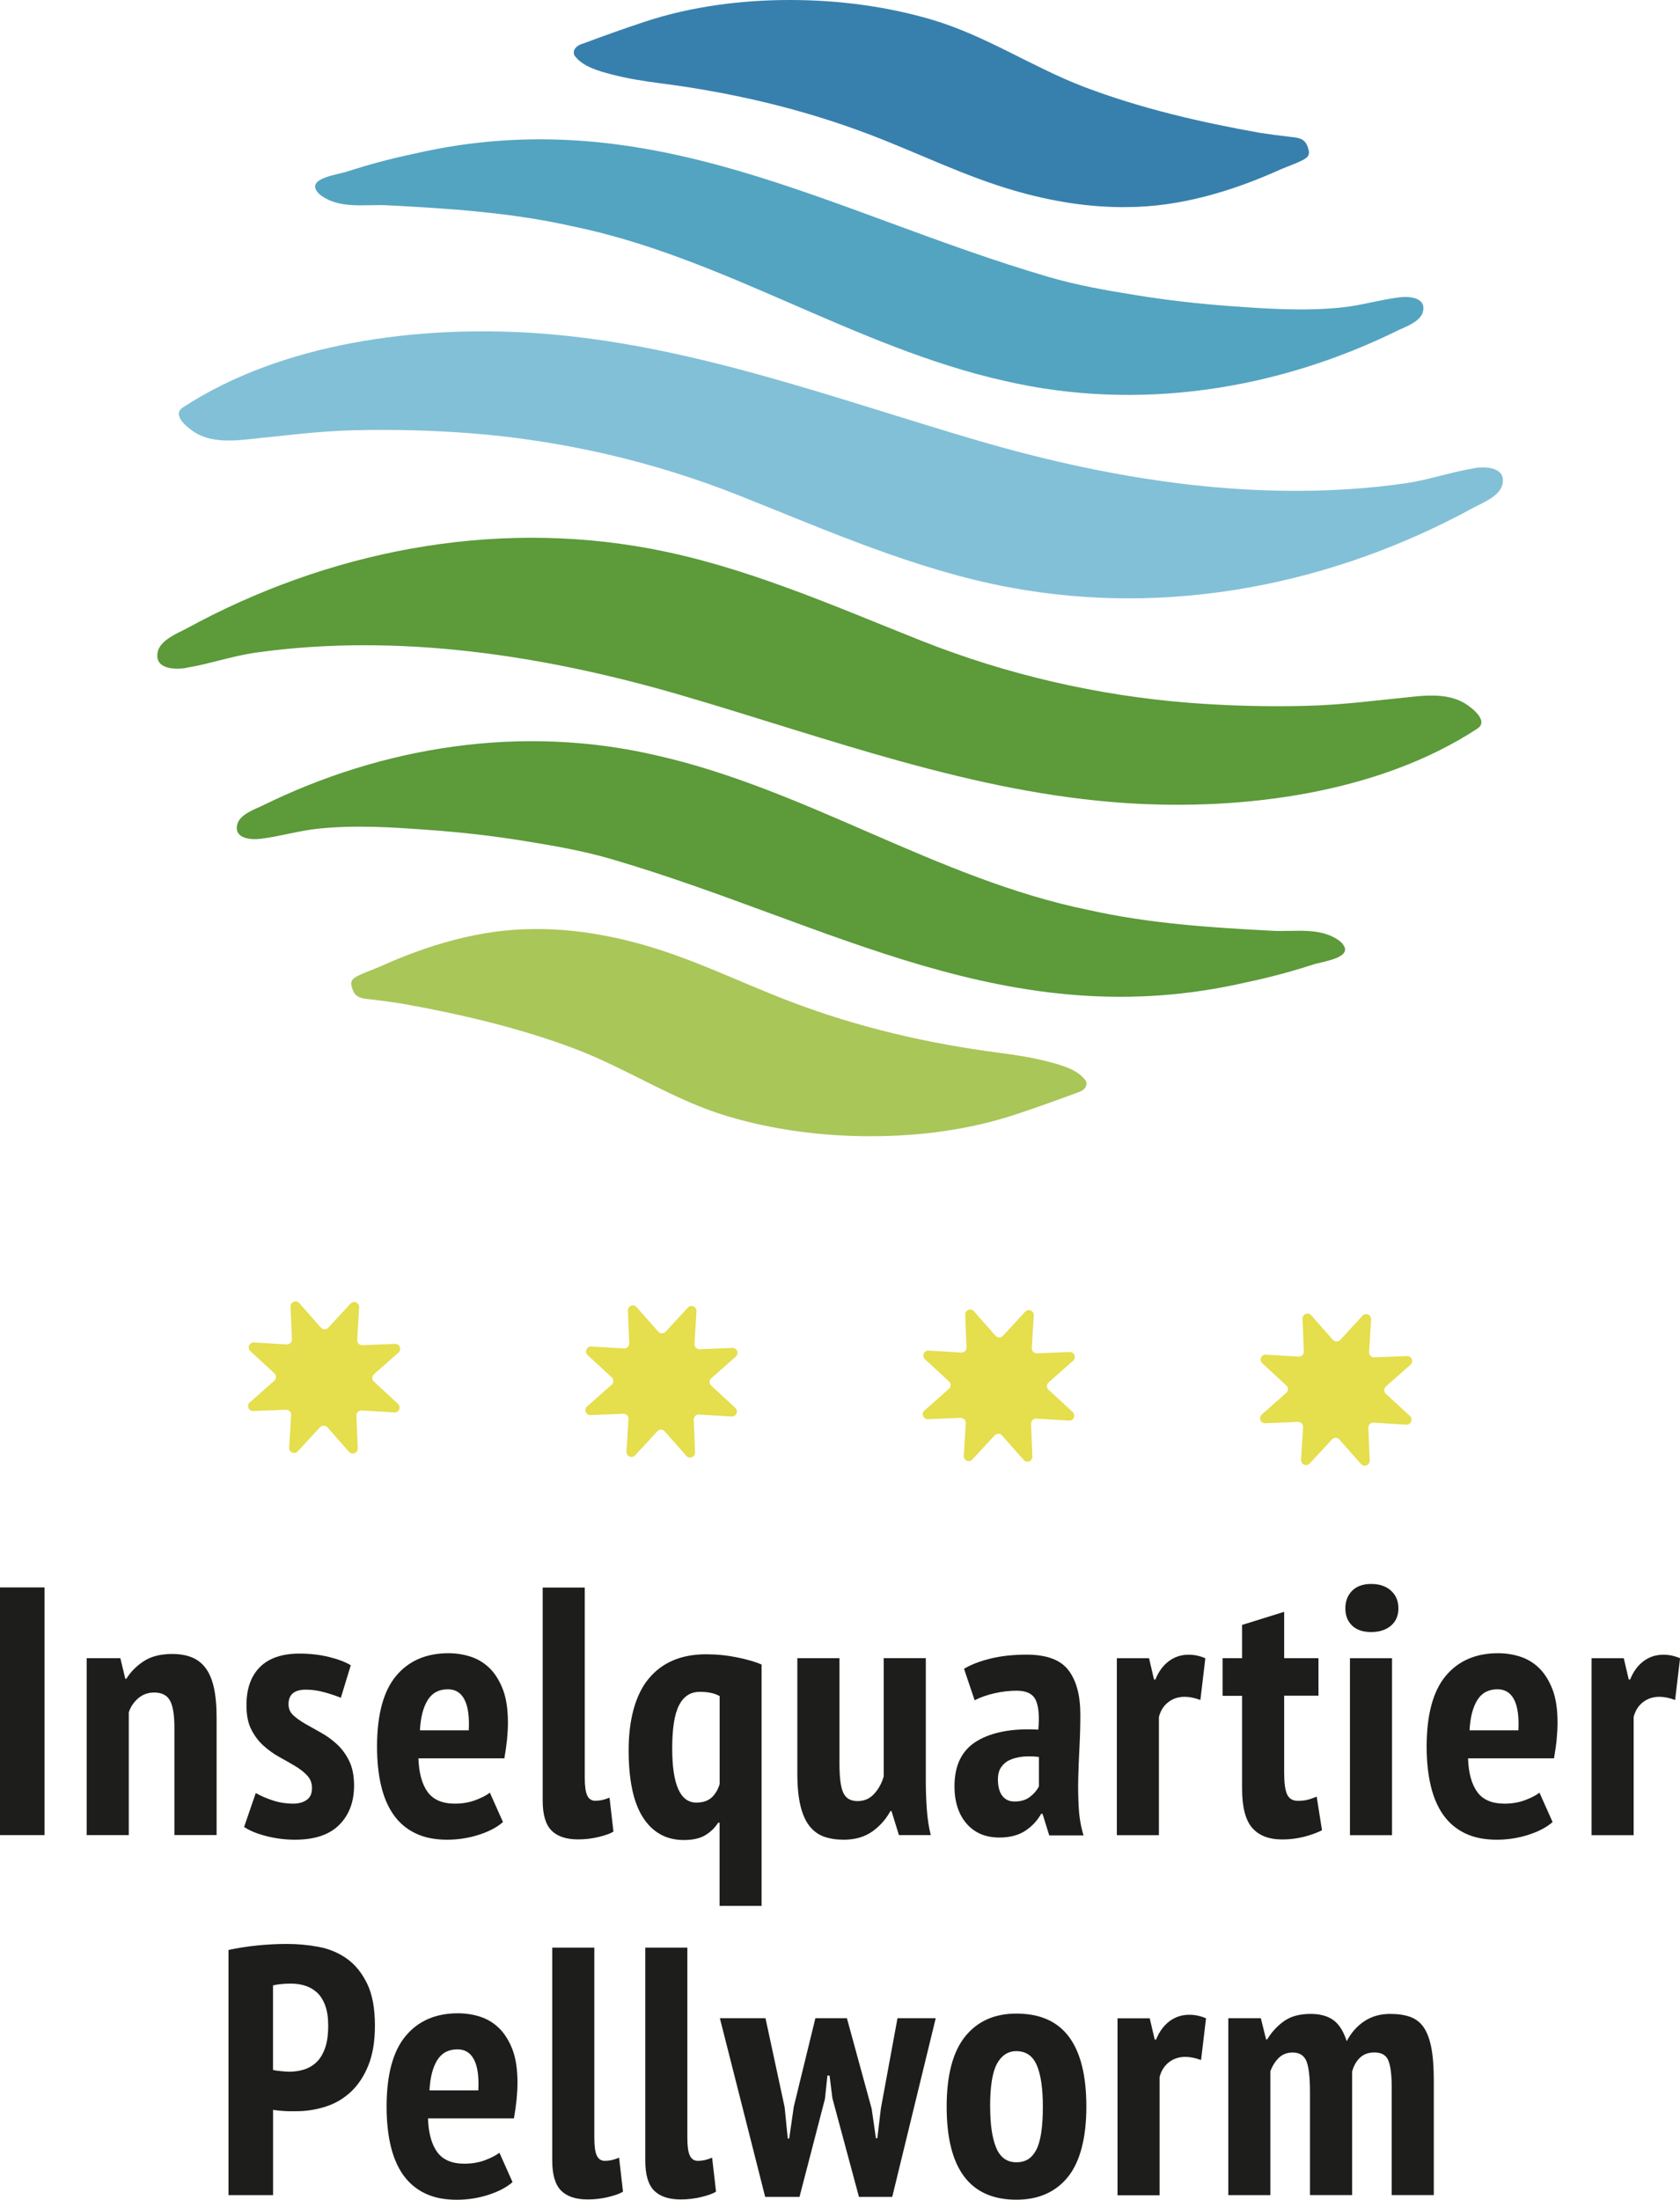 <?xml version="1.0" encoding="UTF-8"?><svg xmlns="http://www.w3.org/2000/svg" viewBox="0 0 270.69 354.35"><g id="a"/><g id="b"><g id="c"><g><path d="M174.92,174.06c-1.3-1.8-3.95-2.5-5.98-3.03-2.56-.67-5.18-1.08-7.8-1.42-11.63-1.5-22.96-4.13-33.99-8.35-7.75-2.97-15.16-6.66-23.17-8.97-5.87-1.69-11.93-2.71-18.05-2.63-8.62,.03-17.01,2.57-24.81,6.09-1.21,.52-2.52,.94-3.67,1.56-1.03,.55-.99,1.17-.6,2.18,.5,1.33,1.67,1.36,2.89,1.5,1.58,.18,3.16,.39,4.73,.63,9.41,1.66,19.26,3.94,28.33,7.39,8.36,3.19,15.77,8.22,24.42,10.8,7.45,2.22,15.27,3.22,23.04,3.22,7.89,0,15.85-1.02,23.36-3.5,3.36-1.11,6.72-2.32,10.04-3.55,.85-.22,1.73-.99,1.28-1.91Z" style="fill:#a9c659;"/><path d="M216.04,151.73c-3.15-2.53-7.41-1.57-11.13-1.8-9.85-.51-19.76-1.16-29.41-3.32-24.49-4.97-45.61-19.54-69.92-24.97-21.46-4.96-43.84-1.48-63.45,8.21-1.23,.55-3.45,1.4-3.87,2.85-.68,2.32,2,2.63,3.72,2.42,3.21-.39,6.3-1.35,9.53-1.66,5.91-.58,11.79-.2,17.7,.24,5.14,.37,10.26,.95,15.34,1.78,4.67,.75,9.43,1.58,13.97,2.91,35.18,10.29,64.02,28.71,102.38,19.83,3.61-.76,7.18-1.71,10.69-2.85,1.49-.51,7.05-1.1,4.45-3.63Z" style="fill:#5c9a3a;"/><path d="M29.98,107.58c3.79-.62,7.41-1.91,11.24-2.45,22.96-3.23,46.63,.45,68.71,6.91,23.49,6.87,46.8,15.69,71.44,17.32,18.72,1.24,40.68-1.51,56.67-11.99,1.91-1.25-.92-3.39-1.99-4.05-2.31-1.42-5.29-1.4-7.91-1.14-5.9,.58-11.65,1.37-17.59,1.52-6.29,.16-12.58,0-18.85-.48-14.84-1.16-29.51-4.55-43.35-10.05-14.2-5.64-28.39-11.96-43.5-14.78-25.74-4.81-52.15,.44-74.95,12.94-1.43,.71-4.03,1.83-4.46,3.58-.69,2.79,2.5,3.02,4.54,2.69Z" style="fill:#5c9a3a;"/><path d="M92.58,8.96c1.3,1.8,3.95,2.5,5.98,3.03,2.56,.67,5.18,1.08,7.8,1.42,11.63,1.5,22.96,4.13,33.99,8.35,7.75,2.97,15.16,6.66,23.17,8.97,5.87,1.69,11.93,2.71,18.05,2.63,8.62-.03,17.01-2.57,24.81-6.09,1.21-.52,2.52-.94,3.67-1.56,1.03-.55,.99-1.17,.6-2.18-.5-1.33-1.67-1.36-2.89-1.5-1.58-.18-3.16-.39-4.73-.63-9.41-1.66-19.26-3.94-28.33-7.39-8.36-3.19-15.77-8.22-24.42-10.8C142.84,1,135.01,0,127.25,0s-15.85,1.02-23.36,3.5c-3.36,1.11-6.72,2.32-10.04,3.55-.85,.22-1.73,.99-1.28,1.91Z" style="fill:#3780ad;"/><path d="M51.46,31.28c3.15,2.53,7.41,1.57,11.13,1.8,9.85,.51,19.76,1.16,29.41,3.32,24.49,4.97,45.61,19.54,69.92,24.97,21.46,4.96,43.84,1.48,63.45-8.21,1.23-.55,3.45-1.4,3.87-2.85,.68-2.32-2-2.63-3.72-2.42-3.21,.39-6.3,1.35-9.53,1.66-5.91,.58-11.79,.2-17.7-.24-5.14-.37-10.26-.95-15.34-1.78-4.67-.75-9.43-1.58-13.97-2.91-35.18-10.29-64.02-28.71-102.38-19.83-3.61,.76-7.18,1.71-10.69,2.85-1.49,.51-7.05,1.1-4.45,3.63Z" style="fill:#53a4c1;"/><path d="M237.52,75.43c-3.79,.62-7.41,1.91-11.24,2.45-22.96,3.23-46.63-.45-68.71-6.91-23.49-6.87-46.8-15.69-71.44-17.32-18.72-1.24-40.68,1.51-56.67,11.99-1.91,1.25,.92,3.39,1.99,4.05,2.31,1.42,5.29,1.4,7.91,1.14,5.9-.58,11.65-1.37,17.59-1.52,6.29-.16,12.58,0,18.85,.48,14.84,1.16,29.51,4.55,43.35,10.05,14.2,5.64,28.39,11.96,43.5,14.78,25.74,4.81,52.15-.44,74.95-12.94,1.43-.71,4.03-1.83,4.46-3.58,.69-2.79-2.5-3.02-4.54-2.69Z" style="fill:#82c0d7;"/></g></g><g id="d"><g><path d="M52.9,213.87l3.58-3.88c.51-.55,1.43-.16,1.39,.59l-.32,5.26c-.03,.47,.36,.87,.83,.85l5.27-.21c.75-.03,1.13,.9,.56,1.4l-3.95,3.49c-.36,.31-.36,.87-.01,1.19l3.88,3.58c.55,.51,.16,1.43-.59,1.39l-5.26-.32c-.47-.03-.87,.36-.85,.83l.21,5.27c.03,.75-.9,1.13-1.4,.56l-3.49-3.95c-.31-.36-.87-.36-1.19-.01l-3.58,3.88c-.51,.55-1.43,.16-1.39-.59l.32-5.26c.03-.47-.36-.87-.83-.85l-5.27,.21c-.75,.03-1.13-.9-.56-1.4l3.95-3.49c.36-.31,.36-.87,.01-1.19l-3.88-3.58c-.55-.51-.16-1.43,.59-1.39l5.26,.32c.47,.03,.87-.36,.85-.83l-.21-5.27c-.03-.75,.9-1.13,1.4-.56l3.49,3.95c.31,.36,.87,.36,1.19,.01Z" style="fill:#e5de4d;"/><path d="M107.25,214.52l3.58-3.88c.51-.55,1.43-.16,1.39,.59l-.32,5.26c-.03,.47,.36,.87,.83,.85l5.27-.21c.75-.03,1.13,.9,.56,1.4l-3.95,3.49c-.36,.31-.36,.87-.01,1.19l3.88,3.58c.55,.51,.16,1.43-.59,1.39l-5.26-.32c-.47-.03-.87,.36-.85,.83l.21,5.27c.03,.75-.9,1.13-1.4,.56l-3.49-3.95c-.31-.36-.87-.36-1.19-.01l-3.58,3.88c-.51,.55-1.43,.16-1.39-.59l.32-5.26c.03-.47-.36-.87-.83-.85l-5.27,.21c-.75,.03-1.13-.9-.56-1.4l3.95-3.49c.36-.31,.36-.87,.01-1.19l-3.88-3.58c-.55-.51-.16-1.43,.59-1.39l5.26,.32c.47,.03,.87-.36,.85-.83l-.21-5.27c-.03-.75,.9-1.13,1.4-.56l3.49,3.95c.31,.36,.87,.36,1.19,.01Z" style="fill:#e5de4d;"/><path d="M161.6,215.18l3.58-3.88c.51-.55,1.43-.16,1.39,.59l-.32,5.26c-.03,.47,.36,.87,.83,.85l5.27-.21c.75-.03,1.13,.9,.56,1.4l-3.95,3.49c-.36,.31-.36,.87-.01,1.19l3.88,3.58c.55,.51,.16,1.43-.59,1.39l-5.26-.32c-.47-.03-.87,.36-.85,.83l.21,5.27c.03,.75-.9,1.13-1.4,.56l-3.49-3.95c-.31-.36-.87-.36-1.19-.01l-3.58,3.88c-.51,.55-1.43,.16-1.39-.59l.32-5.26c.03-.47-.36-.87-.83-.85l-5.27,.21c-.75,.03-1.13-.9-.56-1.4l3.95-3.49c.36-.31,.36-.87,.01-1.19l-3.88-3.58c-.55-.51-.16-1.43,.59-1.39l5.26,.32c.47,.03,.87-.36,.85-.83l-.21-5.27c-.03-.75,.9-1.13,1.4-.56l3.49,3.95c.31,.36,.87,.36,1.19,.01Z" style="fill:#e5de4d;"/><path d="M215.95,215.83l3.58-3.88c.51-.55,1.43-.16,1.39,.59l-.32,5.26c-.03,.47,.36,.87,.83,.85l5.27-.21c.75-.03,1.13,.9,.56,1.4l-3.95,3.49c-.36,.31-.36,.87-.01,1.19l3.88,3.58c.55,.51,.16,1.43-.59,1.39l-5.26-.32c-.47-.03-.87,.36-.85,.83l.21,5.27c.03,.75-.9,1.13-1.4,.56l-3.49-3.95c-.31-.36-.87-.36-1.19-.01l-3.58,3.88c-.51,.55-1.43,.16-1.39-.59l.32-5.26c.03-.47-.36-.87-.83-.85l-5.27,.21c-.75,.03-1.13-.9-.56-1.4l3.95-3.49c.36-.31,.36-.87,.01-1.19l-3.88-3.58c-.55-.51-.16-1.43,.59-1.39l5.26,.32c.47,.03,.87-.36,.85-.83l-.21-5.27c-.03-.75,.9-1.13,1.4-.56l3.49,3.95c.31,.36,.87,.36,1.19,.01Z" style="fill:#e5de4d;"/></g></g><g id="e"><g><path d="M0,255.71H7.18v39.9H0v-39.9Z" style="fill:#1d1d1b;"/><path d="M28.1,295.61v-17.33c0-2.09-.25-3.55-.74-4.39-.49-.84-1.33-1.25-2.51-1.25-.99,0-1.84,.3-2.56,.91-.72,.61-1.24,1.37-1.54,2.28v19.78h-6.78v-28.5h5.42l.8,3.31h.17c.68-1.1,1.61-2.04,2.79-2.82,1.18-.78,2.72-1.17,4.62-1.17,1.14,0,2.16,.17,3.05,.51,.89,.34,1.64,.9,2.25,1.68,.61,.78,1.06,1.82,1.37,3.13,.3,1.31,.46,2.94,.46,4.87v18.98h-6.78Z" style="fill:#1d1d1b;"/><path d="M50.27,288.03c0-.8-.26-1.47-.77-2.02-.51-.55-1.17-1.06-1.97-1.54-.8-.47-1.64-.96-2.54-1.45-.89-.49-1.74-1.1-2.54-1.82-.8-.72-1.45-1.6-1.97-2.62s-.77-2.32-.77-3.88c0-2.66,.72-4.71,2.17-6.16,1.44-1.44,3.57-2.17,6.38-2.17,1.67,0,3.25,.18,4.73,.54,1.48,.36,2.66,.81,3.53,1.34l-1.6,5.24c-.72-.3-1.6-.6-2.62-.88-1.03-.29-2.03-.43-3.02-.43-1.86,0-2.79,.78-2.79,2.34,0,.72,.26,1.32,.77,1.79,.51,.48,1.17,.94,1.97,1.4,.8,.46,1.64,.93,2.54,1.43,.89,.49,1.74,1.11,2.54,1.85,.8,.74,1.45,1.64,1.97,2.71,.51,1.06,.77,2.38,.77,3.93,0,2.62-.8,4.73-2.39,6.33-1.6,1.6-3.97,2.39-7.12,2.39-1.56,0-3.09-.19-4.59-.57-1.5-.38-2.71-.87-3.62-1.48l1.88-5.47c.8,.46,1.72,.86,2.76,1.2,1.04,.34,2.14,.51,3.28,.51,.87,0,1.6-.2,2.17-.6,.57-.4,.85-1.03,.85-1.91Z" style="fill:#1d1d1b;"/><path d="M81.05,293.5c-.95,.84-2.24,1.52-3.88,2.05-1.63,.53-3.34,.8-5.13,.8-1.98,0-3.68-.34-5.1-1.03-1.42-.68-2.59-1.67-3.51-2.96-.91-1.29-1.59-2.86-2.02-4.7-.44-1.84-.66-3.94-.66-6.3,0-5.13,1.02-8.92,3.05-11.37,2.03-2.45,4.85-3.68,8.46-3.68,1.22,0,2.39,.18,3.53,.54,1.14,.36,2.16,.97,3.05,1.82,.89,.86,1.61,2,2.17,3.42,.55,1.42,.83,3.22,.83,5.39,0,.84-.05,1.73-.14,2.68-.1,.95-.24,1.98-.43,3.08h-13.85c.08,2.36,.57,4.16,1.48,5.42,.91,1.25,2.37,1.88,4.39,1.88,1.22,0,2.33-.19,3.33-.57,1.01-.38,1.78-.78,2.31-1.2l2.11,4.73Zm-8.89-21.38c-1.44,0-2.53,.58-3.25,1.74-.72,1.16-1.14,2.78-1.25,4.87h7.87c.11-2.17-.11-3.81-.68-4.93-.57-1.12-1.46-1.68-2.68-1.68Z" style="fill:#1d1d1b;"/><path d="M94.22,286.38c0,1.33,.13,2.28,.4,2.85,.27,.57,.7,.85,1.31,.85,.34,0,.69-.04,1.05-.11,.36-.08,.77-.21,1.23-.4l.63,5.47c-.46,.3-1.24,.59-2.34,.86-1.1,.27-2.22,.4-3.36,.4-1.9,0-3.33-.48-4.27-1.42-.95-.95-1.43-2.56-1.43-4.84v-34.31h6.78v30.67Z" style="fill:#1d1d1b;"/><path d="M122.72,307.01h-6.78v-13.4h-.23c-.53,.84-1.23,1.51-2.08,2.02s-2,.77-3.45,.77c-2.81,0-5-1.2-6.55-3.59-1.56-2.39-2.34-6.02-2.34-10.89s1.08-8.94,3.25-11.54c2.17-2.6,5.24-3.9,9.23-3.9,1.71,0,3.39,.17,5.04,.51,1.65,.34,2.95,.72,3.9,1.14v38.87Zm-6.78-33.8c-.8-.46-1.86-.68-3.19-.68-1.48,0-2.59,.71-3.33,2.14-.74,1.42-1.11,3.75-1.11,6.98,0,5.81,1.29,8.72,3.88,8.72,1.03,0,1.83-.26,2.42-.77,.59-.51,1.04-1.24,1.34-2.19v-14.19Z" style="fill:#1d1d1b;"/><path d="M135.26,267.11v17.04c0,2.24,.21,3.8,.63,4.67,.42,.88,1.18,1.31,2.28,1.31s1.96-.39,2.68-1.17c.72-.78,1.23-1.72,1.54-2.82v-19.04h6.78v19.84c0,1.56,.06,3.09,.17,4.59s.32,2.86,.63,4.08h-5.13l-1.2-3.88h-.17c-.72,1.33-1.7,2.43-2.94,3.31-1.24,.87-2.76,1.31-4.59,1.31-1.18,0-2.22-.16-3.14-.48s-1.69-.88-2.34-1.68c-.65-.8-1.14-1.89-1.48-3.28-.34-1.39-.51-3.14-.51-5.27v-18.53h6.78Z" style="fill:#1d1d1b;"/><path d="M155.32,268.82c1.14-.68,2.57-1.23,4.28-1.65,1.71-.42,3.65-.63,5.81-.63,3.23,0,5.48,.84,6.75,2.51,1.27,1.67,1.91,4.05,1.91,7.12,0,1.79-.05,3.54-.14,5.27s-.16,3.42-.2,5.07c-.04,1.65,0,3.25,.09,4.79,.09,1.54,.35,2.99,.77,4.36h-5.53l-1.08-3.48h-.23c-.61,1.1-1.46,2.01-2.56,2.74-1.1,.72-2.49,1.08-4.16,1.08-2.24,0-4.01-.75-5.3-2.25-1.29-1.5-1.94-3.51-1.94-6.01,0-3.42,1.22-5.85,3.65-7.3,2.43-1.44,5.72-2.05,9.86-1.82,.19-2.2,.05-3.8-.43-4.79-.48-.99-1.49-1.48-3.05-1.48-1.14,0-2.32,.13-3.53,.4-1.22,.27-2.3,.65-3.25,1.14l-1.71-5.07Zm8.15,21.38c1.03,0,1.86-.26,2.51-.77,.65-.51,1.12-1.07,1.42-1.68v-4.73c-.87-.11-1.71-.13-2.51-.06-.8,.08-1.5,.25-2.11,.51s-1.09,.66-1.45,1.17c-.36,.51-.54,1.17-.54,1.97,0,1.18,.24,2.07,.71,2.68,.47,.61,1.13,.91,1.97,.91Z" style="fill:#1d1d1b;"/><path d="M193.4,273.84c-.91-.34-1.75-.51-2.51-.51-1.03,0-1.91,.29-2.65,.86-.74,.57-1.25,1.37-1.51,2.39v19.04h-6.78v-28.5h5.19l.8,3.42h.23c.49-1.25,1.21-2.23,2.14-2.94,.93-.7,2-1.05,3.22-1.05,.91,0,1.8,.19,2.68,.57l-.8,6.73Z" style="fill:#1d1d1b;"/><path d="M196.99,267.11h3.14v-5.36l6.78-2.11v7.47h5.53v6.04h-5.53v12.43c0,1.63,.16,2.79,.48,3.48,.32,.68,.9,1.03,1.74,1.03,.57,0,1.08-.06,1.54-.17s.95-.29,1.48-.51l.86,5.42c-.84,.42-1.81,.77-2.91,1.05-1.1,.28-2.26,.43-3.48,.43-2.17,0-3.79-.63-4.87-1.88s-1.62-3.36-1.62-6.33v-14.93h-3.14v-6.04Z" style="fill:#1d1d1b;"/><path d="M216.77,259.08c0-1.14,.36-2.08,1.08-2.82,.72-.74,1.75-1.11,3.08-1.11s2.39,.36,3.19,1.08,1.2,1.67,1.2,2.85-.4,2.11-1.2,2.79c-.8,.68-1.86,1.03-3.19,1.03s-2.36-.35-3.08-1.05c-.72-.7-1.08-1.62-1.08-2.76Zm.74,8.04h6.78v28.5h-6.78v-28.5Z" style="fill:#1d1d1b;"/><path d="M250.17,293.5c-.95,.84-2.24,1.52-3.88,2.05-1.63,.53-3.34,.8-5.13,.8-1.98,0-3.68-.34-5.1-1.03-1.42-.68-2.59-1.67-3.51-2.96-.91-1.29-1.59-2.86-2.02-4.7-.44-1.84-.66-3.94-.66-6.3,0-5.13,1.02-8.92,3.05-11.37,2.03-2.45,4.85-3.68,8.46-3.68,1.21,0,2.39,.18,3.53,.54,1.14,.36,2.16,.97,3.05,1.82,.89,.86,1.61,2,2.17,3.42,.55,1.42,.83,3.22,.83,5.39,0,.84-.05,1.73-.14,2.68-.09,.95-.24,1.98-.43,3.08h-13.85c.08,2.36,.57,4.16,1.48,5.42s2.37,1.88,4.39,1.88c1.22,0,2.33-.19,3.33-.57,1.01-.38,1.78-.78,2.31-1.2l2.11,4.73Zm-8.89-21.38c-1.44,0-2.53,.58-3.25,1.74-.72,1.16-1.14,2.78-1.25,4.87h7.87c.11-2.17-.11-3.81-.68-4.93-.57-1.12-1.46-1.68-2.68-1.68Z" style="fill:#1d1d1b;"/><path d="M269.89,273.84c-.91-.34-1.75-.51-2.51-.51-1.03,0-1.91,.29-2.65,.86-.74,.57-1.25,1.37-1.51,2.39v19.04h-6.78v-28.5h5.19l.8,3.42h.23c.49-1.25,1.21-2.23,2.14-2.94,.93-.7,2-1.05,3.22-1.05,.91,0,1.8,.19,2.68,.57l-.8,6.73Z" style="fill:#1d1d1b;"/><path d="M36.82,314.11c1.37-.3,2.87-.54,4.5-.71,1.63-.17,3.27-.26,4.9-.26,1.75,0,3.47,.16,5.16,.48,1.69,.32,3.2,.96,4.53,1.91,1.33,.95,2.41,2.29,3.25,4.02,.84,1.73,1.25,3.98,1.25,6.75,0,2.51-.35,4.64-1.05,6.38-.7,1.75-1.64,3.17-2.82,4.28-1.18,1.1-2.54,1.9-4.08,2.39-1.54,.49-3.13,.74-4.76,.74h-.74c-.34,0-.7,0-1.08-.03-.38-.02-.75-.05-1.11-.09-.36-.04-.62-.08-.77-.11v13.74h-7.18v-39.5Zm7.18,19.32c.23,.08,.66,.14,1.28,.2,.63,.06,1.05,.09,1.28,.09,.84,0,1.63-.11,2.39-.34,.76-.23,1.43-.62,2.02-1.17,.59-.55,1.05-1.31,1.4-2.28s.51-2.19,.51-3.68c0-1.25-.16-2.32-.48-3.19-.32-.87-.76-1.57-1.31-2.08-.55-.51-1.19-.88-1.91-1.11-.72-.23-1.48-.34-2.28-.34-1.18,0-2.15,.1-2.91,.29v13.62Z" style="fill:#1d1d1b;"/><path d="M82.59,351.5c-.95,.84-2.24,1.52-3.88,2.05-1.63,.53-3.34,.8-5.13,.8-1.98,0-3.68-.34-5.1-1.03-1.42-.68-2.59-1.67-3.51-2.96-.91-1.29-1.59-2.86-2.02-4.7-.44-1.84-.66-3.94-.66-6.3,0-5.13,1.02-8.92,3.05-11.37,2.03-2.45,4.85-3.68,8.46-3.68,1.22,0,2.39,.18,3.53,.54,1.14,.36,2.16,.97,3.05,1.82,.89,.86,1.61,2,2.17,3.42,.55,1.42,.83,3.22,.83,5.39,0,.84-.05,1.73-.14,2.68-.1,.95-.24,1.98-.43,3.08h-13.85c.08,2.36,.57,4.16,1.48,5.42,.91,1.25,2.37,1.88,4.39,1.88,1.22,0,2.33-.19,3.33-.57,1.01-.38,1.78-.78,2.31-1.2l2.11,4.73Zm-8.89-21.38c-1.44,0-2.53,.58-3.25,1.74-.72,1.16-1.14,2.78-1.25,4.87h7.87c.11-2.17-.11-3.81-.68-4.93-.57-1.12-1.46-1.68-2.68-1.68Z" style="fill:#1d1d1b;"/><path d="M95.76,344.38c0,1.33,.13,2.28,.4,2.85,.27,.57,.7,.85,1.31,.85,.34,0,.69-.04,1.05-.11,.36-.08,.77-.21,1.23-.4l.63,5.47c-.46,.3-1.24,.59-2.34,.86-1.1,.27-2.22,.4-3.36,.4-1.9,0-3.33-.48-4.27-1.42-.95-.95-1.43-2.56-1.43-4.84v-34.31h6.78v30.67Z" style="fill:#1d1d1b;"/><path d="M110.75,344.38c0,1.33,.13,2.28,.4,2.85,.27,.57,.7,.85,1.31,.85,.34,0,.69-.04,1.05-.11,.36-.08,.77-.21,1.23-.4l.63,5.47c-.46,.3-1.24,.59-2.34,.86-1.1,.27-2.22,.4-3.36,.4-1.9,0-3.33-.48-4.27-1.42-.95-.95-1.43-2.56-1.43-4.84v-34.31h6.78v30.67Z" style="fill:#1d1d1b;"/><path d="M136.46,325.11l3.99,14.59,.68,4.73h.23l.57-4.79,2.68-14.54h6.16l-7.01,28.79h-5.36l-4.28-15.9-.46-3.65h-.34l-.4,3.76-4.1,15.79h-5.53l-7.3-28.79h7.35l3.08,14.31,.51,5.07h.23l.74-5.13,3.48-14.25h5.07Z" style="fill:#1d1d1b;"/><path d="M152.53,339.36c0-5.05,.99-8.82,2.96-11.29,1.98-2.47,4.73-3.71,8.27-3.71,3.8,0,6.63,1.25,8.49,3.76,1.86,2.51,2.79,6.25,2.79,11.23s-.99,8.86-2.96,11.31-4.75,3.68-8.32,3.68c-7.49,0-11.23-5-11.23-14.99Zm7.01,0c0,2.85,.32,5.05,.97,6.61,.65,1.56,1.73,2.34,3.25,2.34s2.52-.67,3.22-2.02,1.05-3.66,1.05-6.93c0-2.93-.32-5.15-.97-6.67-.65-1.52-1.75-2.28-3.31-2.28-1.33,0-2.37,.68-3.11,2.02-.74,1.35-1.11,3.66-1.11,6.93Z" style="fill:#1d1d1b;"/><path d="M193.51,331.84c-.91-.34-1.75-.51-2.51-.51-1.03,0-1.91,.29-2.65,.86-.74,.57-1.25,1.37-1.51,2.39v19.04h-6.78v-28.5h5.19l.8,3.42h.23c.49-1.25,1.21-2.23,2.14-2.94,.93-.7,2-1.05,3.22-1.05,.91,0,1.8,.19,2.68,.57l-.8,6.73Z" style="fill:#1d1d1b;"/><path d="M211.07,353.61v-16.59c0-2.39-.19-4.06-.57-4.99-.38-.93-1.12-1.4-2.22-1.4-.91,0-1.66,.29-2.25,.88-.59,.59-1.04,1.3-1.34,2.14v19.95h-6.78v-28.5h5.24l.85,3.42h.17c.72-1.18,1.62-2.16,2.71-2.94,1.08-.78,2.52-1.17,4.3-1.17,1.48,0,2.69,.32,3.62,.97,.93,.65,1.66,1.79,2.19,3.42,.72-1.37,1.67-2.44,2.85-3.22,1.18-.78,2.56-1.17,4.16-1.17,1.25,0,2.33,.16,3.22,.48,.89,.32,1.62,.88,2.17,1.68,.55,.8,.96,1.89,1.23,3.28,.27,1.39,.4,3.14,.4,5.27v18.47h-6.78v-17.33c0-1.94-.17-3.36-.51-4.27-.34-.91-1.1-1.37-2.28-1.37-.95,0-1.72,.28-2.31,.83-.59,.55-1.02,1.3-1.28,2.25v19.89h-6.78Z" style="fill:#1d1d1b;"/></g></g></g></svg>